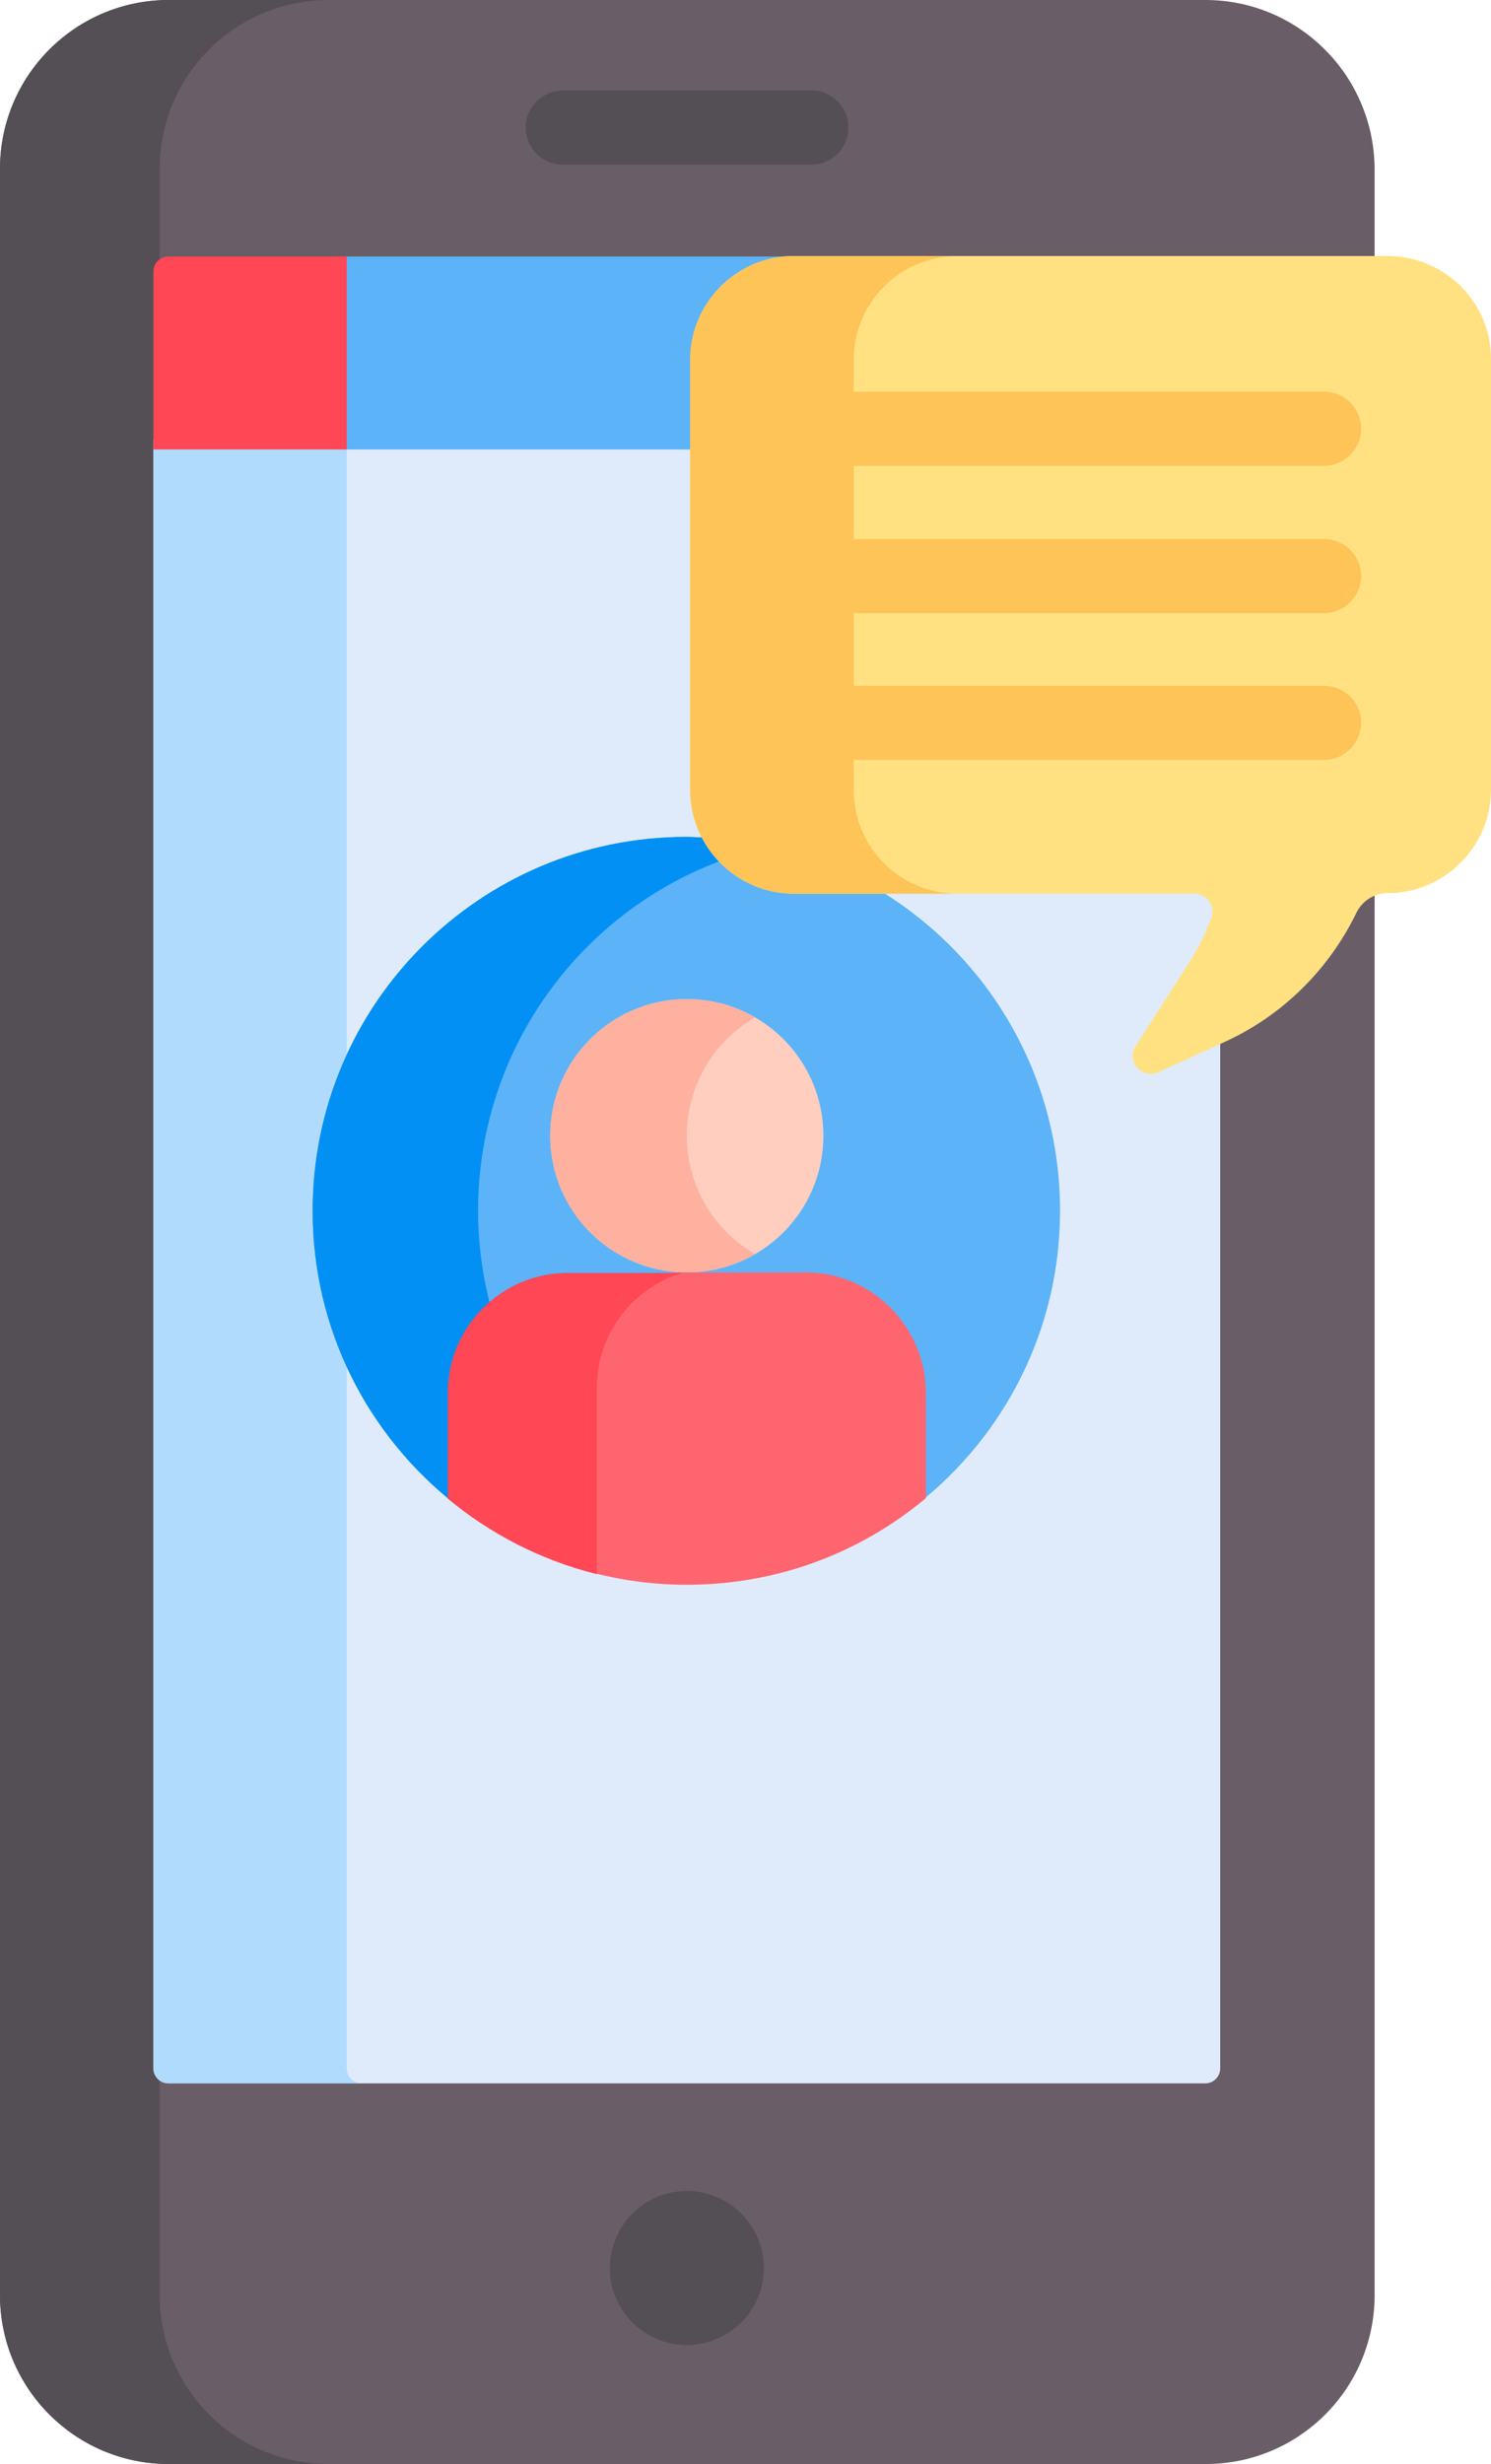 <svg xmlns="http://www.w3.org/2000/svg" xmlns:xlink="http://www.w3.org/1999/xlink" version="1.1" style="enable-background:new 0 0 512 512;" xml:space="preserve" width="310" height="512"><rect id="backgroundrect" width="100%" height="100%" x="0" y="0" fill="none" stroke="none"/>
<style type="text/css">
	.st0{fill:#695D67;}
	.st1{fill:#544E55;}
	.st2{fill:#DFEBFA;}
	.st3{fill:#B1DBFC;}
	.st4{fill:#5CB3F8;}
	.st5{fill:#FF4756;}
	.st6{fill:#0290F4;}
	.st7{fill:#FFCEBE;}
	.st8{fill:#FFB1A0;}
	.st9{fill:#FF656F;}
	.st10{fill:#FFE181;}
	.st11{fill:#FEC458;}
</style>

<g class="currentLayer" style=""><title>Layer 1</title><g id="svg_1" class="">
	<path class="st0" d="M250.6,0 H35.1 c-19.4,0 -35.1,15.7 -35.1,35.1 v441.8 c0,19.4 15.7,35.1 35.1,35.1 h215.6 c19.4,0 35.1,-15.7 35.1,-35.1 V35.1 C285.7,15.7 270,0 250.6,0 z" id="svg_2"/>
	<path class="st1" d="M33.2,476.9 V35.1 c0,-19.4 15.7,-35.1 35.1,-35.1 h-33.2 c-19.4,0 -35.1,15.7 -35.1,35.1 v441.8 c0,19.4 15.7,35.1 35.1,35.1 h33.2 C48.9,512 33.2,496.3 33.2,476.9 z" id="svg_3"/>
	<path class="st2" d="M31.9,91.3 v338.5 c0,1.7 1.4,3.1 3.1,3.1 h215.6 c1.7,0 3.1,-1.4 3.1,-3.1 V91.3 H31.9 z" id="svg_4"/>
	<path class="st3" d="M72.1,429.8 V91.3 h-40.2 v338.5 c0,1.7 1.4,3.1 3.1,3.1 h40.2 C73.5,432.9 72.1,431.5 72.1,429.8 z" id="svg_5"/>
	
		<ellipse transform="matrix(0.16,-0.987,0.987,0.16,-260.392,636.472) " class="st1" cx="227.62" cy="371.606" rx="16" ry="16" id="svg_6"/>
	<path class="st4" d="M250.6,53.3 H70.1 v40.1 h183.7 v-37 C253.7,54.7 252.3,53.3 250.6,53.3 z" id="svg_7"/>
	<path class="st5" d="M72.1,53.3 h-37.1 c-1.7,0 -3.1,1.4 -3.1,3.1 v37 h40.2 V53.3 z" id="svg_8"/>
	<g id="svg_9">
		<path class="st1" d="M168.7,34.2 H117 c-4.3,0 -7.7,-3.5 -7.7,-7.7 s3.5,-7.7 7.7,-7.7 h51.7 c4.3,0 7.7,3.5 7.7,7.7 S173,34.2 168.7,34.2 z" id="svg_10"/>
	</g>
	<path class="st4" d="M184,185.7 L145.8,174 c-1,0 -2,-0.1 -3.1,-0.1 c-42.9,0 -77.7,34.8 -77.7,77.7 c0,24.8 11.6,46.8 29.7,61 v-20.8 c0,-13.9 10.8,-25.2 24,-25.2 h48 c13.2,0 24,11.4 24,25.2 v20.8 c18.1,-14.2 29.7,-36.3 29.7,-61 C220.4,223.8 205.9,199.5 184,185.7 L184,185.7 z" id="svg_11"/>
	<g id="svg_12">
		<g id="svg_13">
			<g id="svg_14">
				<path class="st6" d="M99.4,251.6 c0,-35.4 23.7,-65.3 56.1,-74.6 l-9.7,-3 c-1,0 -2,-0.1 -3.1,-0.1 c-42.9,0 -77.7,34.8 -77.7,77.7 c0,24.8 11.6,46.8 29.7,61 v-20.8 c0,-7.3 3,-13.9 7.8,-18.5 C100.5,266.4 99.4,259.1 99.4,251.6 L99.4,251.6 z" id="svg_15"/>
			</g>
		</g>
	</g>
	<ellipse class="st7" cx="142.8" cy="236" rx="28.4" ry="28.4" id="svg_16"/>
	<path class="st8" d="M142.8,236 c0,-10.5 5.7,-19.7 14.2,-24.6 c-4.2,-2.4 -9,-3.8 -14.2,-3.8 c-15.7,0 -28.4,12.7 -28.4,28.4 c0,15.7 12.7,28.4 28.4,28.4 c5.2,0 10,-1.4 14.2,-3.8 C148.5,255.7 142.8,246.5 142.8,236 L142.8,236 z" id="svg_17"/>
	<path class="st9" d="M167.6,264.4 h-27.4 l-42.8,11 l-4.3,35.9 c13.5,11.2 30.8,18 49.7,18 s36.2,-6.7 49.7,-18 v-22 C192.4,275.6 181.2,264.4 167.6,264.4 z" id="svg_18"/>
	<path class="st5" d="M124.1,288.3 c0,-11.2 7.5,-20.8 17.8,-23.8 H118 c-13.7,0 -24.9,11.2 -24.9,24.9 v22 c8.9,7.4 19.4,12.8 31,15.7 V288.3 z" id="svg_19"/>
	<path class="st10" d="M288.5,53.2 H165 c-11.8,0 -21.5,9.7 -21.5,21.5 v89.5 c0,11.8 9.7,21.5 21.5,21.5 h83.3 c2.7,0 4.5,2.7 3.5,5.2 c-1.2,3.1 -2.7,6.2 -4.5,9 l-11.2,17.5 c-2,3.1 1.3,6.9 4.7,5.4 l13.4,-6.1 c12.5,-5.6 22.1,-15.3 27.8,-27 c1.2,-2.5 3.7,-4.1 6.5,-4.1 c11.8,0 21.5,-9.7 21.5,-21.5 V74.7 C310.1,62.9 300.4,53.2 288.5,53.2 L288.5,53.2 z" id="svg_20"/>
	<g id="svg_21">
		<path class="st11" d="M177.5,164.2 V74.7 c0,-11.8 9.7,-21.5 21.5,-21.5 H165 c-11.8,0 -21.5,9.7 -21.5,21.5 v89.5 c0,11.8 9.7,21.5 21.5,21.5 H199 C187.2,185.7 177.5,176.1 177.5,164.2 z" id="svg_22"/>
	</g>
	<g id="svg_23">
		<path class="st11" d="M275.3,96.8 h-97.6 c-4.3,0 -7.7,-3.5 -7.7,-7.7 s3.5,-7.7 7.7,-7.7 h97.6 c4.3,0 7.7,3.5 7.7,7.7 S279.5,96.8 275.3,96.8 z" id="svg_24"/>
	</g>
	<g id="svg_25">
		<path class="st11" d="M275.3,127.4 h-97.6 c-4.3,0 -7.7,-3.5 -7.7,-7.7 s3.5,-7.7 7.7,-7.7 h97.6 c4.3,0 7.7,3.5 7.7,7.7 S279.5,127.4 275.3,127.4 z" id="svg_26"/>
	</g>
	<g id="svg_27">
		<path class="st11" d="M275.3,157.9 h-97.6 c-4.3,0 -7.7,-3.5 -7.7,-7.7 s3.5,-7.7 7.7,-7.7 h97.6 c4.3,0 7.7,3.5 7.7,7.7 S279.5,157.9 275.3,157.9 z" id="svg_28"/>
	</g>
</g></g></svg>
